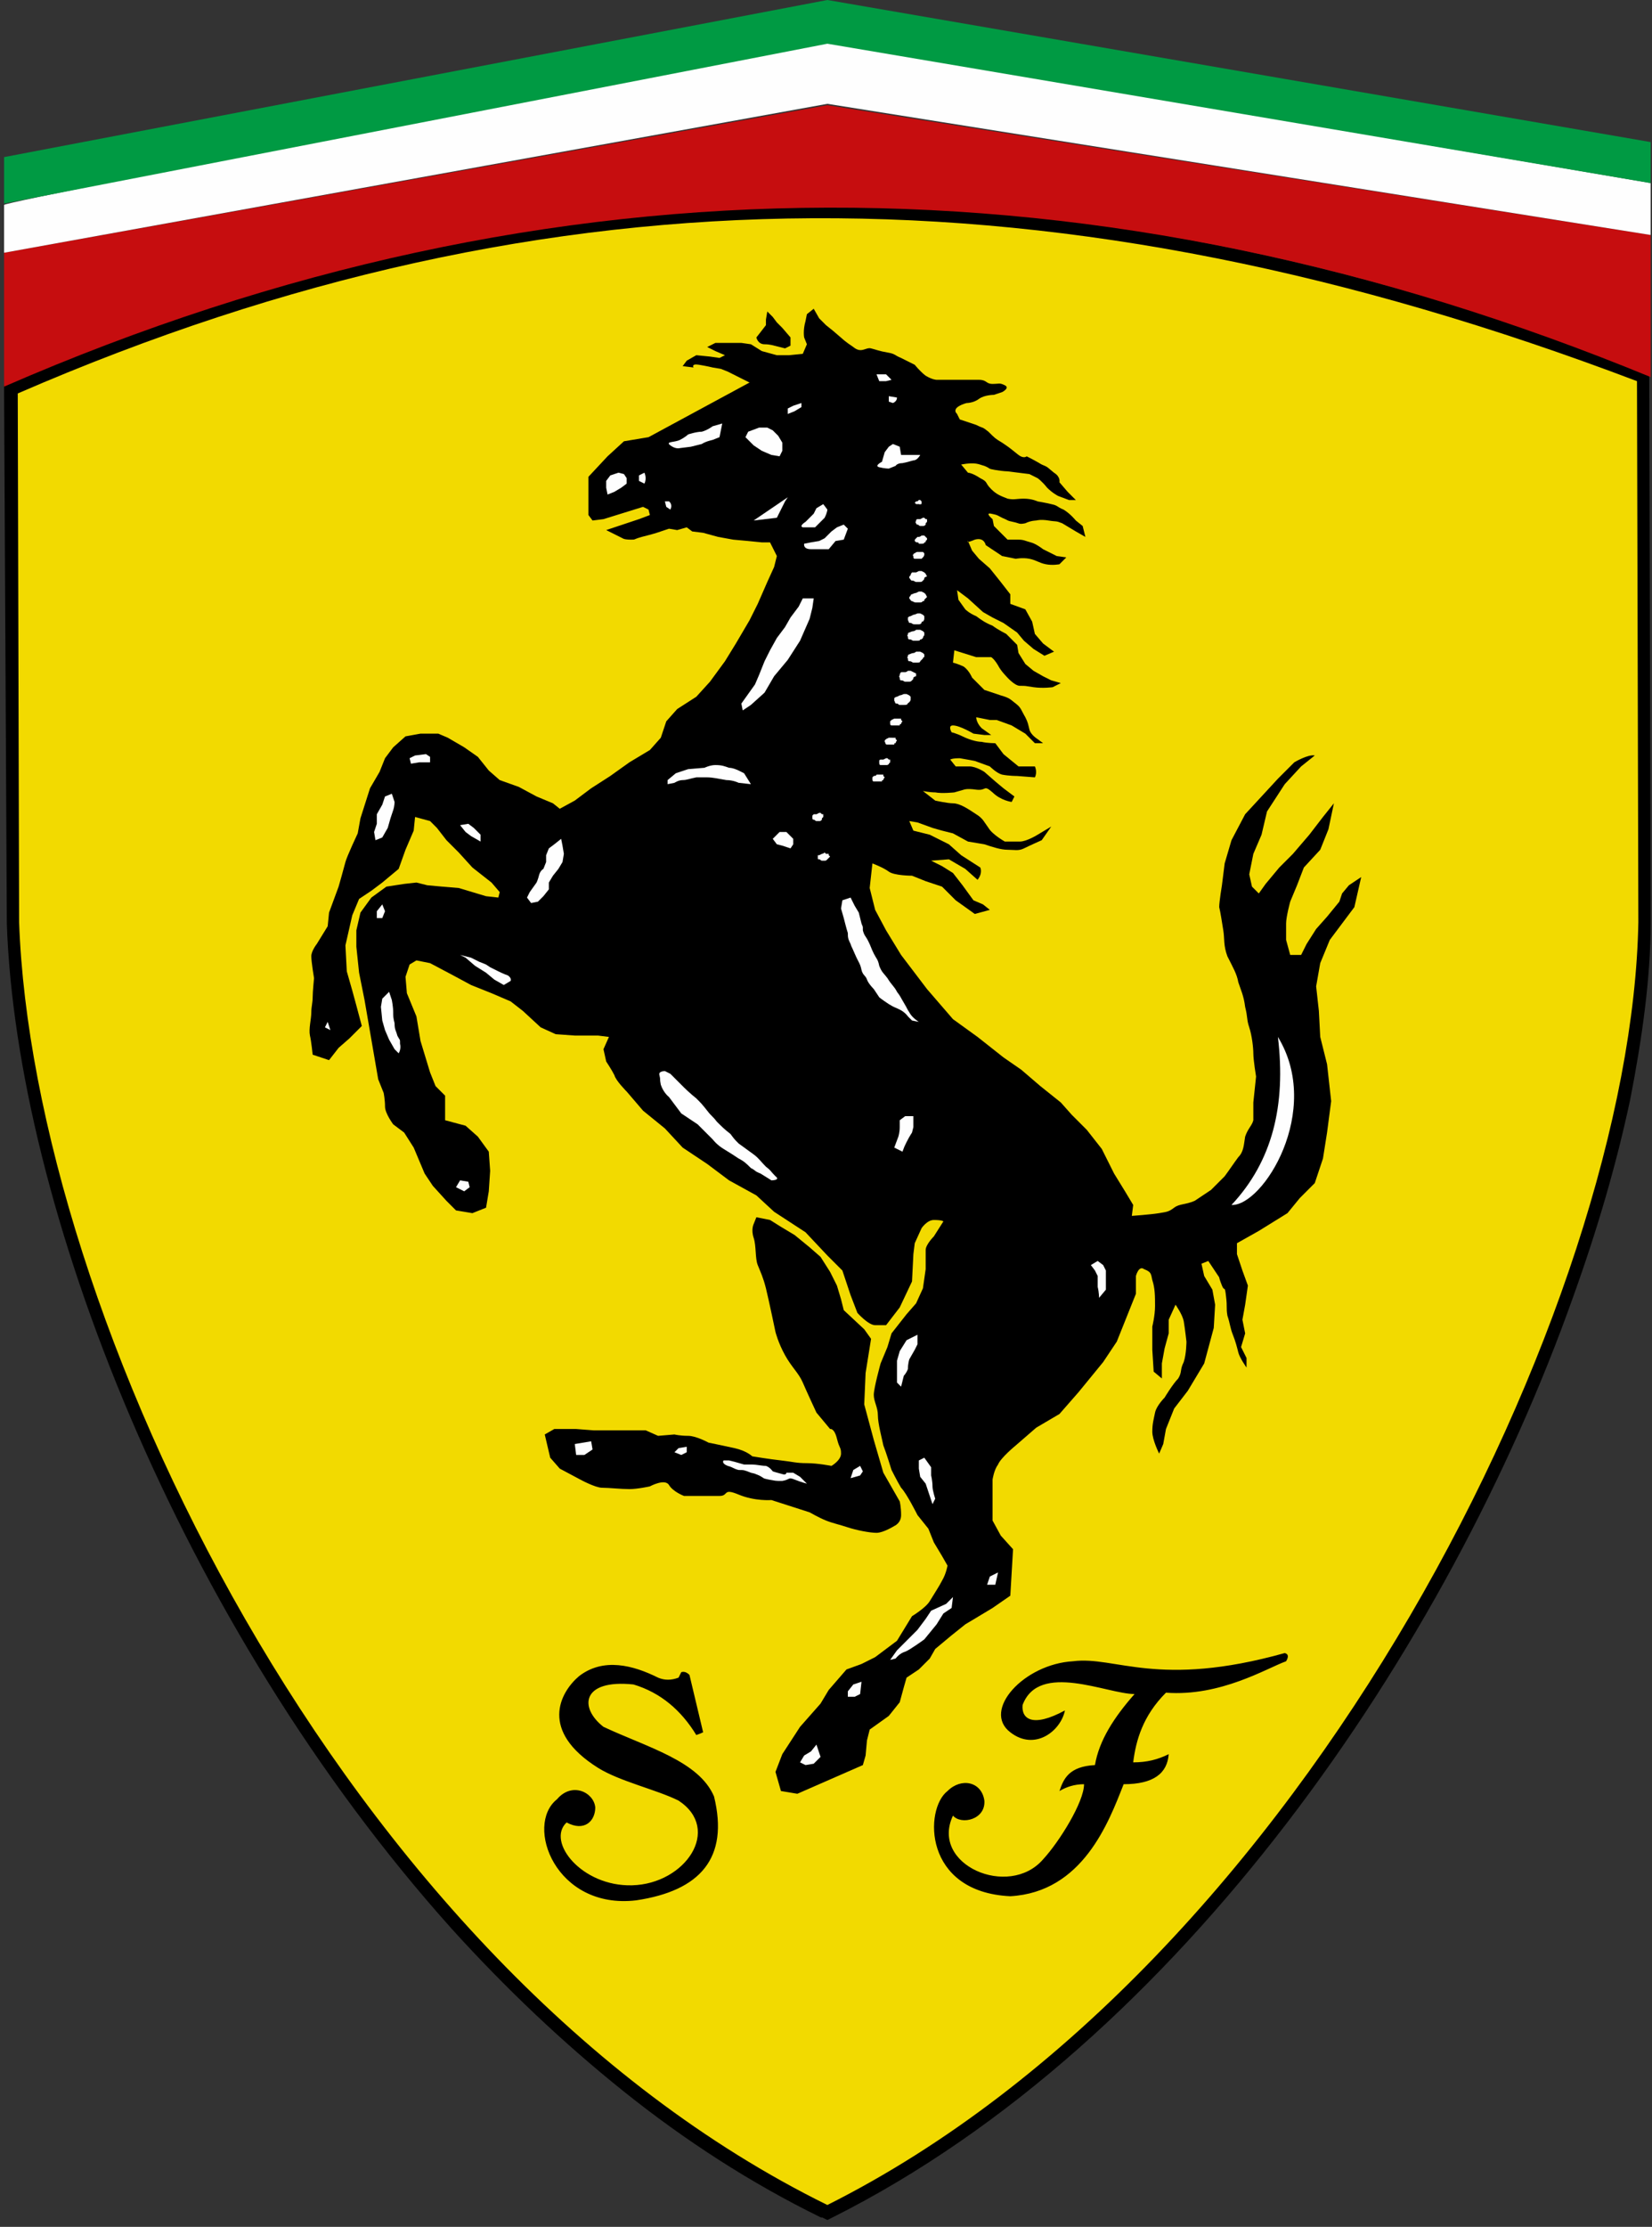 <?xml version="1.0" encoding="UTF-8"?> <svg xmlns="http://www.w3.org/2000/svg" version="1.2" viewBox="0 0 121 163"><rect x="0" y="0" width="121" height="163" fill="#333333" stroke="none"/><style>.prefix__c{fill:#fefefe}</style><path fill-rule="evenodd" d="M.9 27.9c19.7-8.5 39-12.8 58.6-12.9s39.5 4 60.7 12l.6.3v.6l.1 39.6v.1c0 3.9-.6 8.3-1.5 12.9-1 4.7-2.4 9.5-4.2 14.5-9.1 25.6-28.7 54.5-54.2 67.3l-.4.2-.4-.2c-.2-.1.2.1-.1 0-5.1-2.5-9.9-5.6-14.4-9.2s-8.7-7.6-12.6-11.9c-20-22.3-31.9-53-32.6-73.6v-.1L.3 28.8v-.6zM119 67.5v-.1l-.1-38.8c-20.7-7.8-40.3-11.7-59.4-11.7-19.2.1-38 4.3-57.3 12.6l.2 38c.7 20.2 12.4 50.5 32.1 72.4 3.9 4.2 8 8.2 12.4 11.7 4.3 3.4 8.9 6.4 13.7 8.8 24.8-12.7 43.8-40.9 52.8-66 1.8-5 3.1-9.7 4.1-14.3q1.35-6.75 1.5-12.6m0 0v-.1z"></path><path fill="#f2da00" fill-rule="evenodd" d="M1.3 28.8c39.2-17 76.4-16.9 118.6-.9l.1 39.6c-.5 27.8-24.3 76.3-59.4 93.9C24.8 143.8 2.4 95.9 1.4 67.5z"></path><path fill-rule="evenodd" d="m56.4 89.3-1-.2-.2.5s-.2.4 0 1 .1 1.5.3 2 .4.9.6 1.7.7 3.2.7 3.2.2.8.7 1.7 1 1.3 1.3 2 1 2.2 1 2.2l1 1.2s.3-.1.5.7.3.6.3 1.1-.7.9-.7.9-1-.2-1.8-.2-1-.1-1.9-.2-2.1-.3-2.1-.3-.4-.4-1.3-.6-1.9-.4-1.9-.4-.9-.5-1.5-.5-1-.1-1-.1l-1.2.1-.9-.4h-3.8l-1.3-.1h-1.6l-.7.4.4 1.7.7.8 1.5.8s1.1.6 1.6.6 1.4.1 2 .1 1.5-.2 1.5-.2 1.1-.6 1.4-.1 1.1.8 1.1.8h2.6c.7 0 .2-.6 1.4-.1s2.4.4 2.4.4l2.8.9s.7.4 1.2.6 1 .3 1.6.5 1.6.4 2.1.4 1.3-.5 1.3-.5.5-.2.5-.8-.1-1-.1-1l-1.2-2.1-.7-2.4-.7-2.6.1-2.3.4-2.5-.5-.7-1.5-1.4-.2-.8-.3-1-.5-1-.7-1.1-.8-.7-1.1-.9-1-.6z"></path><path fill-rule="evenodd" d="m59.6 22.6-.5.4-.1.5c-.2.7-.1 1.2-.1 1.2l.2.5-.3.7-1 .1h-.9l-1.1-.3-.8-.5-.7-.1h-1.9l-.6.3.6.3.7.3-.4.2-.7-.1-1-.1-.7.4-.3.4.8.1s-.2-.3.4-.2 1 .2 1 .2l.6.1.5.2 1 .5.6.3-7.4 4-1.8.3-1.2 1.1-1.4 1.5v2.8l.3.4.8-.1 2.9-.9.4.2.1.4-.8.3-2.4.8 1.2.6s.1.1.6.1c.4 0 .1 0 .8-.2.8-.2 1.1-.3 1.1-.3l.9-.3.6.1.7-.2.4.3.8.1 1.1.3 1.1.2 1.1.1 1 .1h.6l.5 1-.2.8-.5 1.1-.7 1.6-.6 1.2-1 1.7-.8 1.3-1.1 1.5-1 1.1-1.4.9-.8.9-.4 1.2-.8.9-1.5.9-1.4 1-1.4.9-1.2.9-1.1.6-.5-.4-1.2-.5-1.3-.7-1.4-.5-.8-.7-.8-1-1-.7-1.2-.7-.7-.3h-1.3l-1.1.2-.9.8-.6.8-.4 1-.7 1.2-.7 2.2-.2 1.1s-.8 1.7-.9 2.1-.5 1.8-.5 1.8l-.7 1.9-.1 1-.8 1.3s-.4.5-.4.9.2 1.6.2 1.6-.1 1-.1 1.4-.1.7-.1 1.1c0 .5-.2 1.2-.1 1.7.1.4.2 1.4.2 1.4l1.2.4.7-.9.8-.7.9-.9-.4-1.5-.3-1.1-.4-1.4-.1-1.9.5-2.2.5-1.2.9-.6.8-.6 1.2-1 .5-1.4.6-1.4.1-1 1.1.3.5.5.7.9.9.9 1 1.1 1.4 1.1.6.7-.1.4-.9-.1-2-.6-1.2-.1-1.1-.1-.8-.2-.9.1-1.3.2-1.1.8-.8 1.1-.3 1.3v1.2l.2 1.9.4 2 1 5.8.4 1s.1.5.1 1 .6 1.3.6 1.3l.8.6.7 1.1.8 1.9.6.9 1 1.1.7.7 1.2.2 1-.4.2-1.2.1-1.5-.1-1.4-.8-1.1-.9-.8-1.5-.4v-1.8l-.7-.7-.4-1-.7-2.3-.3-1.8-.7-1.7-.1-1.2.3-.9.5-.3 1 .2 1.7.9 1.3.7 1.5.6 1.4.6.9.7 1.3 1.2 1.1.5 1.4.1h1.7l.8.1-.4.9.2.9s.4.6.6 1c.1.4.9 1.2.9 1.2l1.2 1.4 1.6 1.3L50 84l1.8 1.2 1.6 1.2 2 1.1 1.3 1.2 2.3 1.5 1.6 1.7 1.1 1.1.6 1.8.5 1.3s.8.9 1.3.9h.8l1-1.3.9-1.9.1-2 .1-.8.5-1.1s.4-.6.9-.6c.6 0 .7.1.7.1l-.7 1.1s-.6.6-.6 1v1.4l-.2 1.4-.5 1.1-.7.8-1.1 1.4-.3 1-.5 1.2s-.5 1.8-.5 2.3.3.9.3 1.5.3 1.7.4 2.2c.2.5.6 1.8.6 1.8s.4.8.7 1.3c.4.4 1.2 2 1.2 2l.8 1 .4 1 .6 1 .4.7s-.1.6-.4 1.1c-.2.4-.6 1-.9 1.5s-1.3 1.1-1.3 1.1l-1.1 1.8-1.6 1.2-1 .5-1.1.4-1.3 1.5-.6 1-1.5 1.7-1.3 2-.5 1.3.4 1.4 1.2.2 4.8-2.1.2-.7.1-1.1.2-.8 1.4-1 .8-1 .3-1.1.2-.7.9-.6.8-.8.4-.7 1.2-1 1-.8 2-1.2 1.3-.9.2-3.4-.9-1-.6-1.1v-3s.1-.7.4-1.1c.2-.5 1.3-1.4 1.3-1.4l1.5-1.3 1.7-1 1.4-1.6 1.8-2.2 1-1.5.8-2 .6-1.5v-1.3s.2-.8.6-.5c.5.2.5.3.6.8.2.6.2 1.2.2 1.9s-.2 1.5-.2 1.5v1.7l.1 1.6.6.5v-1.1l.2-1.1.3-1.1v-1l.5-1.1s.5.7.6 1.2c.1.6.2 1.5.2 1.5s0 .9-.2 1.5c-.3.6-.1.7-.4 1.2-.4.4-1 1.4-1 1.4s-.6.6-.7 1.1-.2.8-.2 1.4.5 1.6.5 1.6l.3-.7.2-1.1.6-1.5 1-1.3 1.2-2 .7-2.6.1-1.7-.2-1.1-.6-1-.2-.9.5-.2.8 1.2s0 .1.2.6.2-.1.3.8c.1.8 0 .8.1 1.4.2.6.2.9.4 1.4s.3.9.4 1.3.6 1.1.6 1.1v-.7l-.4-.8.3-1-.2-1 .2-1.1.2-1.4L91 93l-.4-1.2V91l1.6-.9 2.1-1.3.9-1.1 1.1-1.1.6-1.8.3-1.9.3-2.3-.3-2.7-.5-2-.1-1.9-.2-1.8.3-1.7.7-1.7 1.2-1.6.6-.8.5-2.2-.9.6-.5.6-.2.6-.9 1.1-.8.9-.7 1.1-.4.8h-.8l-.3-1.1v-1.2c0-.5.3-1.6.3-1.6l.5-1.2.5-1.3 1.2-1.3.6-1.5.4-1.9-.8 1-1 1.3-1.2 1.4-1 1-1 1.2-.5.7-.5-.5-.2-.9.3-1.5.6-1.4.4-1.7 1.3-2 1.2-1.3 1-.8c-.5-.1-1.5.5-1.5.5L93.6 57l-2.4 2.6-1 1.9-.5 1.7-.2 1.6s-.2 1.2-.2 1.6c.1.4.2 1.1.3 1.7s0 1.1.3 1.9c.4.8.7 1.3.8 1.9.2.6.4 1 .5 1.8.2.8.1.9.3 1.5s.3 1.5.3 1.9c0 .5.2 1.7.2 1.7l-.2 1.9V82c-.1.4-.4.6-.6 1.2-.1.6-.1 1.1-.5 1.5-.3.4-.7 1-1 1.4l-1 1-1.2.8c-.7.3-1.1.2-1.5.5s-.5.3-1.1.4-2 .2-2 .2l.1-.8-.6-1-.8-1.3-.9-1.8-1.1-1.4-1.1-1.1-.8-.9-1.5-1.2-1.4-1.2-1.3-.9-1.9-1.5-1.8-1.3-1.9-2.2-1.9-2.5-1.1-1.8-.8-1.5-.4-1.6.2-1.8s.8.3 1.2.6 1.7.3 1.7.3l1 .4 1.2.4 1 1 1.4 1 1.1-.3-.5-.4-.7-.3-.8-1.1-.7-.9-.8-.5-.8-.4 1.3-.1 1.2.7.9.8c.4-.5.2-.9.2-.9l-1.4-.9-.9-.8-1.4-.7-1.2-.3-.3-.7.6.1 1.1.4.7.2.8.2 1.1.6 1.2.2c.6.2 1.2.4 1.7.4s.8.1 1.2-.1 1.3-.6 1.3-.6l.7-1-1 .6s-.8.5-1.3.5h-1.1s-.9-.5-1.2-1c-.3-.4-.4-.7-.9-1-.6-.4-1.2-.8-1.7-.8-.4 0-1.3-.2-1.3-.2l-.9-.7s.5.1.9.1c.5.1 1.4 0 1.4 0l.7-.2s.2-.1.9 0c.8.1.5-.4 1.2.2.6.6 1.4.7 1.4.7l.2-.4-.8-.6-.6-.5-.8-.7s-.6-.4-1.1-.4h-1l-.4-.5s.1-.1.7-.1c.6.1 1.1.2 1.1.2l1.1.4s.5.5.9.6c.5.1 1.1.1 1.1.1l1.3.1c.2-.4 0-.8 0-.8h-1.2l-1.1-.9-.6-.8s-.6 0-1-.1c-.4 0-1-.2-1.4-.4s-.8-.3-.8-.3-.3-.5.1-.5c.5 0 1.5.6 1.5.6l.8.1h.5l-.7-.5c-.4-.4-.4-.8-.4-.8l1 .2h.5l1.1.4 1 .6.7.7h.6l-.4-.3s-.5-.3-.6-.7-.1-.5-.3-.9c-.3-.5-.3-.7-.7-1s-.4-.4-1.1-.6l-1.2-.4-.9-.9s-.2-.5-.6-.8c-.4-.2-.8-.3-.8-.3l.1-.9 1.6.5h1.1s.2.1.5.6c.2.4.6.8.6.8s.6.7 1 .7c.5 0 .3 0 1 .1s1.4 0 1.4 0l.6-.3-.7-.2-.6-.3-.7-.4-.6-.5-.5-.8-.1-.6-.8-.8s-.6-.3-1-.6c-.5-.2-.8-.4-1.2-.7-.5-.2-.8-.5-.8-.5l-.5-.7-.1-.7.8.6 1.1 1 .7.4.8.4 1 .7.5.6.7.6.8.5.7-.3-.8-.6-.6-.7-.2-.9-.5-.9-1.1-.4v-.7l-.7-.9-.8-1-.8-.7-.5-.6-.3-.7s-.2.2.5-.1c.7-.2.8.4.8.4l1.2.8 1 .2s.5-.1 1 0 .7.3 1.2.4 1 0 1 0l.5-.5-.7-.1-1-.5s-.5-.4-.9-.5-.5-.2-.9-.2h-.8l-.5-.5-.5-.5-.1-.5s-.6-.5-.1-.4.4.1.8.3c.5.2.3.2.8.3s.4.2.9.1c.4-.2.8-.2.8-.2s.3-.1.9 0 .5 0 1 .2l1 .6.7.4-.2-.8-.5-.4s-.4-.5-.9-.8c-.5-.2-.4-.3-.9-.4-.4-.1-1-.2-1-.2s-.4-.2-1-.2-.7.1-1.2 0c-.5-.2-.8-.3-1.2-.7-.5-.5-.2-.5-.8-.8-.6-.4-.9-.4-.9-.4l-.5-.6c1.1-.2 1.3 0 1.7.1.5.2.2.2.8.3s.9.1.9.1l1.6.2.6.3s.3.2.7.7c.4.4.8.6.8.6l.8.3h.5l-.6-.6-.6-.7s.1-.4-.4-.7c-.5-.4-.4-.4-.9-.6-.5-.3-1.1-.6-1.1-.6s-.2.2-.6-.1c-.5-.4-.6-.5-1.2-.9-.5-.3-.5-.3-1-.8-.5-.4-.3-.2-.9-.5l-1.2-.4-.2-.4c-.5-.5.7-.8.7-.8s.5 0 .9-.3 1.1-.3 1.1-.3l.6-.2s.6-.3.2-.5-.4-.1-.9-.1-.4-.3-1-.3h-3.1s-.3 0-.8-.3c-.4-.3-.8-.8-.8-.8l-1-.5c-.5-.2-.4-.3-1-.4s-.8-.2-1.2-.3-.7.4-1.3-.1c-.6-.4-.8-.6-.8-.6l-.7-.6-.5-.4-.5-.5z"></path><path fill-rule="evenodd" d="m56.2 22.8-.1.6v.4c-.3.4-.7.9-.7.9s.1.5.6.5c.4 0 .7.1.7.1l.8.2.4-.2v-.6l-.6-.7-.4-.4-.3-.4z"></path><path fill="#c60d0f" fill-rule="evenodd" d="M.3 18.5v9.8c40.2-17.5 80.5-17.2 120.6-.7V17.2L60.6 7.7z"></path><path fill-rule="evenodd" d="M.3 15v3.5L60.6 7.6l60.3 9.6v-3.8L60.7 3.1S.3 14.7.3 15" class="prefix__c"></path><path fill="#009a43" d="M.3 14.9v-3.4L60.6 0l60.3 10.4v3L60.6 3.2z"></path><path fill-rule="evenodd" d="M50.5 122.6q-.3-.3-.6-.2l-.2.4q-.8.3-1.5 0c-1.8-.9-4-1.5-5.8-.1-1.4 1.2-2.9 4 1.4 6.7 1.6 1 4.3 1.6 5.9 2.4 3.2 2.1.5 6.1-3.4 6.2-3.7.1-6.3-3.2-4.8-4.6 1.3.7 2.1-.1 2.1-1.1-.1-1.1-1.7-1.9-2.8-.6-2.4 1.9-.1 8.1 5.8 7.4 4.7-.7 6.8-3.1 5.7-7.6-1.1-2.6-4.9-3.6-8.1-5.1-1.8-1.4-1.6-3.5 2.2-3.1 2 .6 3.5 1.9 4.6 3.7q.3-.1.5-.2zm27.5 2.6c-2.4 1.3-3.2.6-3.1-.4 1.2-3.2 6.2-.8 8.2-.8-1.5 1.7-2.6 3.4-2.9 5.2-1.9.1-2.3 1-2.6 1.9.5-.3 1.1-.5 1.8-.5 0 1.3-1.8 4.2-3 5.5-2.5 2.9-8.3.4-6.6-3.2.6.7 2.4.3 2.3-1.1-.2-1.4-1.7-1.7-2.7-.7-1.7 1.3-1.8 7.4 4.6 7.7 5.3-.3 7.2-5.4 8.3-8.2 2.2 0 3.2-.8 3.3-2.2-.8.4-1.6.6-2.6.6.2-1.6.7-3.4 2.4-5.1 4 .3 7.4-1.8 8.8-2.3q.3-.5-.1-.6c-9.3 2.6-12.4.2-15.5.6-3.6.2-6.7 3.6-4.6 5.2 1.8 1.4 3.7-.1 4-1.6"></path><path fill-rule="evenodd" d="M93.6 75.9c3.3 5.4-1.1 12.4-3.4 12.3 3-3.2 4-7.3 3.4-12.3" class="prefix__c"></path><path d="m33.7 60.4.4.5.4.3.7.4v-.5l-.5-.5-.4-.3zm-2.5-5.2-.8.1-.4.2.1.4.6-.1h.8v-.4z" class="prefix__c"></path><path fill-rule="evenodd" d="m28.7 58.1-.5.2-.2.6-.4.7v.7l-.2.6.1.6.5-.2.4-.7.2-.7.2-.6c.1-.3.1-.6.1-.6zm5 11.8.4.2.7.6.8.5.6.5.7.4.5-.3s.1-.2-.2-.4c-.3-.1-.7-.3-.7-.3l-.6-.3-.3-.2-.5-.2-.6-.3z" class="prefix__c"></path><path d="m28 66.2-.4.5v.5h.4l.2-.5z" class="prefix__c"></path><path fill-rule="evenodd" d="m28.5 72.6-.5.5-.1.6.1 1 .2.7.3.7.4.7.3.3s.2-.3.1-.7c0-.4 0-.2-.2-.6-.1-.4-.2-.4-.2-.9-.1-.4-.1-.5-.1-.8 0-.4-.1-.9-.1-.9z" class="prefix__c"></path><path d="m24 74.8-.2.4.4.2zm9.7 11.6-.3.5.6.3.4-.3-.1-.4z" class="prefix__c"></path><path fill-rule="evenodd" d="M53.4 106.9H53s-.2.2.3.4c.4.1.4.2.8.3.4 0 .4 0 .9.2.4.1.1 0 .6.2.4.2.2.2.7.3.6.1.4.1 1 .1.6-.1.4-.3.9-.1s.9.3.9.3l-.5-.5-.5-.3h-.5s0 .2-.3.1c-.4-.1-.7-.2-.7-.2s-.2-.3-.5-.4c-.3 0-.7-.1-1-.1h-.6l-.7-.2z" class="prefix__c"></path><path d="m49.7 106 .6-.1v.4l-.4.2-.5-.2zm-7.6-.3 1.2-.2.1.6-.6.4h-.6zm20.9 1.6-.5.3-.2.6.7-.2.2-.3zm-3.2 20.4-.4.5-.5.3-.3.5.4.2.6-.1.5-.5zm3.3-4.6-.6.2-.4.5v.4h.5l.4-.2z" class="prefix__c"></path><path fill-rule="evenodd" d="m69.8 116.9-.5.5-1.1.5-.4.6-.6.8-.7.7-.8.8-.5.7.4-.1s.3-.4.7-.5c.3-.1 1.4-.9 1.4-.9l.9-1.1.5-.8.6-.4z" class="prefix__c"></path><path d="m73.1 115.1-.6.3-.2.6h.6z" class="prefix__c"></path><path fill-rule="evenodd" d="m67.7 106.7-.4.2v.6l.1.6.4.5.3.9.2.6.2-.4s-.2-.6-.2-.9c0-.4-.1-.8-.1-.8v-.6zm-.5-9-.8.4-.5.8-.2.7v1.6l.3.3.2-.8s.2-.2.3-.5c0-.4.1-.7.1-.7l.4-.7.2-.4zm13.2-5.4-.5.3.3.4.2.4v.8c.1.4.1.8.1.8l.5-.6V93l-.2-.4zM66.9 81.7h-.6l-.4.3v.5c0 .4-.1.7-.1.7l-.3.8.6.3c.2-.5.1-.3.3-.7s.4-.7.4-.7l.1-.4zm-17.8-3.1-.4-.2s-.5 0-.4.3c.1.4 0 .2.1.7.2.6.6.9.6.9l.9 1.2 1.2.8 1.1 1.1s.3.4.8.7.8.5 1.1.7c.4.2.6.4.9.7.4.2.2.2.7.4.5.3.8.5.8.5s.7 0 .3-.3c-.4-.4-.3-.4-.7-.7-.4-.4-.5-.6-.9-.9s-.7-.5-1.1-.8c-.3-.3-.3-.3-.6-.7-.4-.3-.7-.6-1-.9-.3-.4-.4-.4-.7-.8-.4-.5-.4-.5-.8-.9-.5-.4-.9-.8-.9-.8l-.4-.4zm11.3-16.2s-.1.1-.2.1l-.2.1h-.1v.2c0 .1 0 .1.1.1s.1.1.2.1h.2c.1 0 .1 0 .2-.1l.1-.1.1-.1-.1-.1v-.1h-.2zm-.4-2.9-.2.1h-.2l-.1.1v.2s0 .1.1.1.1.1.2.1h.2c.1 0 .1 0 .2-.1v-.1l.1-.1v-.2h-.1l-.1-.1zm7.3-22.9-.1.1h-.1l-.1.1.1.1h.2c.1 0 .1.1.1 0h.1v-.2l-.1-.1zm.3 1.3-.2.1h-.2s-.1 0-.1.1-.1.1 0 .2c0 0 0 .1.1.1s.1.1.2.1h.2c.1 0 .1 0 .2-.1v-.1l.1-.1V38h-.1l-.1-.1zm-.1 1.3s-.1.1-.2.1h-.1l-.1.1c-.1.1-.1.1-.1.2.1.1.1.1.2.1s.1.1.1.1h.2c.1 0 .2 0 .2-.1.1 0 .1 0 .1-.1l.1-.1v-.1l-.1-.1-.1-.1zm-.2 1.2h-.1c-.1 0-.2.1-.2.1s-.1 0-.1.1c0 0-.1 0 0 .1 0 .1 0 .2.1.2h.5l.1-.1c.1-.1.1-.2.1-.2v-.1l-.1-.1zm0 1.4-.2.1h-.3s-.1.1-.1.2c-.1.1-.1.1-.1.2.1.1.1.2.2.2.2 0 .2.1.3.1h.2c.2 0 .2 0 .3-.1s.1-.1.1-.2c.1-.1.2-.1.2-.1l-.1-.2-.1-.1-.2-.1zm0 1.5-.2.1c-.1 0-.3.1-.3.1s-.1 0-.1.1c-.1.1-.1.1-.1.2.1.1.1.2.2.2.2.1.2.1.3.1h.2c.2 0 .2 0 .3-.1.1 0 .1 0 .1-.1l.2-.2-.1-.2-.1-.1-.2-.1zm-.1 1.6s-.2.1-.3.1l-.2.1s-.1 0-.2.1v.2c.1.1 0 .2.2.2.1 0 .1.1.3.1h.2c.2 0 .2 0 .3-.1 0-.1 0-.1.1-.1.1-.1.1-.2.1-.2v-.2l-.1-.1-.2-.1zm-.1 1.2s-.1.1-.2.1-.3.1-.3.1-.1 0-.1.1-.1.1 0 .2c0 .1 0 .2.1.2.2 0 .2.1.3.1h.2c.2 0 .3 0 .3-.1.1 0 .1 0 .2-.1 0-.1.1-.2.1-.2v-.2l-.1-.1-.2-.1zm-2.7 10.6h-.2c0 .1-.2.1-.2.1l-.1.1v.1c0 .1 0 .2.1.2h.6c0-.1 0-.1.1-.1 0-.1.1-.2.1-.2l-.1-.1v-.1h-.2zm.5-1.2-.2.1h-.2s-.1 0-.1.1v.1c0 .1 0 .2.1.2h.5c.1-.1.1 0 .1-.1l.1-.1v-.2h-.1l-.1-.1zm.4-1.5h-.2l-.2.1-.1.1v.1c.1.1 0 .2.2.2h.5c0-.1 0-.1.1-.1 0-.1.1-.2.1-.2l-.1-.1V54h-.2zm.4-1.4h-.2l-.2.1-.1.1v.1c0 .1 0 .2.1.2h.6c0-.1 0-.1.1-.1 0-.1.1-.2.1-.2l-.1-.1v-.1h-.2zm.5-1.8s-.2.1-.3.1l-.2.1s-.1 0-.2.1v.2c.1.1 0 .2.2.2.1 0 .1.1.2.1h.3c.2 0 .2 0 .3-.1 0-.1 0 0 .1-.1s.1-.2.1-.2V51l-.1-.1-.2-.1zm.3-1.7s-.1.1-.2.1H66s-.1.1-.1.2-.1.1 0 .2c0 .1 0 .2.1.2.2 0 .2.1.3.1h.2c.2 0 .2 0 .3-.1s.1-.1.1-.2c.1-.1.2-.1.2-.1v-.2l-.2-.1-.2-.1zm.6-1.4s-.1.1-.2.1-.3.1-.3.1-.1 0-.1.1-.1.1 0 .2c0 .1 0 .2.1.2.2 0 .2.1.3.1h.2c.2 0 .3 0 .3-.1l.2-.2c0-.1.1-.1.1-.1v-.2l-.1-.1-.2-.1zm-4.8 18-.6.2-.1.6.2.7s.2.8.3 1.1c0 .3 0 .4.2.8.1.3 0 0 .3.7s.4.7.5 1.2c.1.4.3.4.4.7s.5.7.5.7l.4.6s.1.1.7.5c.5.3.4.2.8.4s.6.5.6.5l.3.3.5.1s-.5-.3-.7-.7c-.2-.3-.1-.2-.4-.7s-.2-.4-.5-.8c-.2-.4-.4-.5-.7-1-.3-.4-.4-.4-.6-.9-.1-.5-.2-.5-.4-.9s-.2-.5-.4-.9-.3-.4-.4-.8c0-.4 0-.2-.1-.5l-.2-.8-.3-.5zm-21.2-4.3-.5.4-.4.3-.2.5v.5l-.2.5s-.2.1-.3.4c-.1.4-.2.6-.2.6l-.5.7-.2.4.3.4.5-.1.4-.4.4-.5v-.5l.3-.5.4-.5.3-.5.1-.6-.1-.6z" class="prefix__c"></path><path d="M57.6 60.9h-.5l-.5.5.3.4.4.1.6.2.2-.3v-.4z" class="prefix__c"></path><path fill-rule="evenodd" d="m55 57.4-.9-.1s-.4-.2-.9-.2c-.6-.1-1-.2-1.4-.2H51c-.5.1-.7.2-1 .2s-.6.2-.6.2l-.5.1v-.3l.6-.5.9-.3 1.2-.1s.4-.2.8-.2c.5 0 .7.1 1 .2.3 0 .7.2.7.2l.4.2z" class="prefix__c"></path><path d="M59.6 43.8h-.8l-.3.6-.6.8-.4.7-.6.8-.5.9-.4.8-.4 1-.3.7-.5.7-.5.7.1.5.6-.4 1-.9.7-1.2 1-1.2.9-1.4.7-1.6.2-.8z" class="prefix__c"></path><path fill-rule="evenodd" d="m65.1 29 .6.1c0 .3-.3.4-.3.4l-.3-.1z" class="prefix__c"></path><path d="M64.9 27.4h-.7l.2.5h.5l.4-.1zm-8.3 4.1-.4-.2h-.6l-.8.3-.2.4.6.6.6.4.7.3.6.1.2-.4v-.6l-.3-.5z" class="prefix__c"></path><path fill-rule="evenodd" d="m65.9 32.7-.5-.2-.3.2-.3.4-.2.7s-.6.3-.2.4.7.1.7.1l.5-.2s.1-.2.5-.2c.5-.1.4-.1.8-.2.3 0 .5-.4.5-.4H66zm-4.1 5.7-.5.2-.4.3-.5.5-.4.2-.6.1-.5.1s-.1.4.5.4h1.3l.5-.6.6-.1.3-.8zm-1.5-1.5-.5.3-.2.4-.3.3-.3.3s-.5.3-.2.4h.9l.7-.7c.2-.4.2-.6.2-.6z" class="prefix__c"></path><path d="m57.7 36.4-2.5 1.7 1.7-.2.6-1.2z" class="prefix__c"></path><path fill-rule="evenodd" d="M49 36.7h-.3l.1.4.3.2c.2-.4-.1-.6-.1-.6m-1.8-2.1-.4.2v.4l.4.2c.2-.4 0-.8 0-.8" class="prefix__c"></path><path d="m45.3 34.6-.6.2-.3.4v.5l.1.5.5-.2.5-.3.4-.3V35l-.2-.3z" class="prefix__c"></path><path fill-rule="evenodd" d="m52.9 31-.7.2s-.4.3-.8.4c-.4 0-1 .2-1 .2s-.2.2-.6.4-1.1.1-.7.4.7.2.7.2l.8-.1.8-.2c.3-.2.8-.3.8-.3l.5-.2z" class="prefix__c"></path><path d="m58.1 29.7-.4.2v.4l.5-.2.5-.3v-.3z" class="prefix__c"></path></svg> 